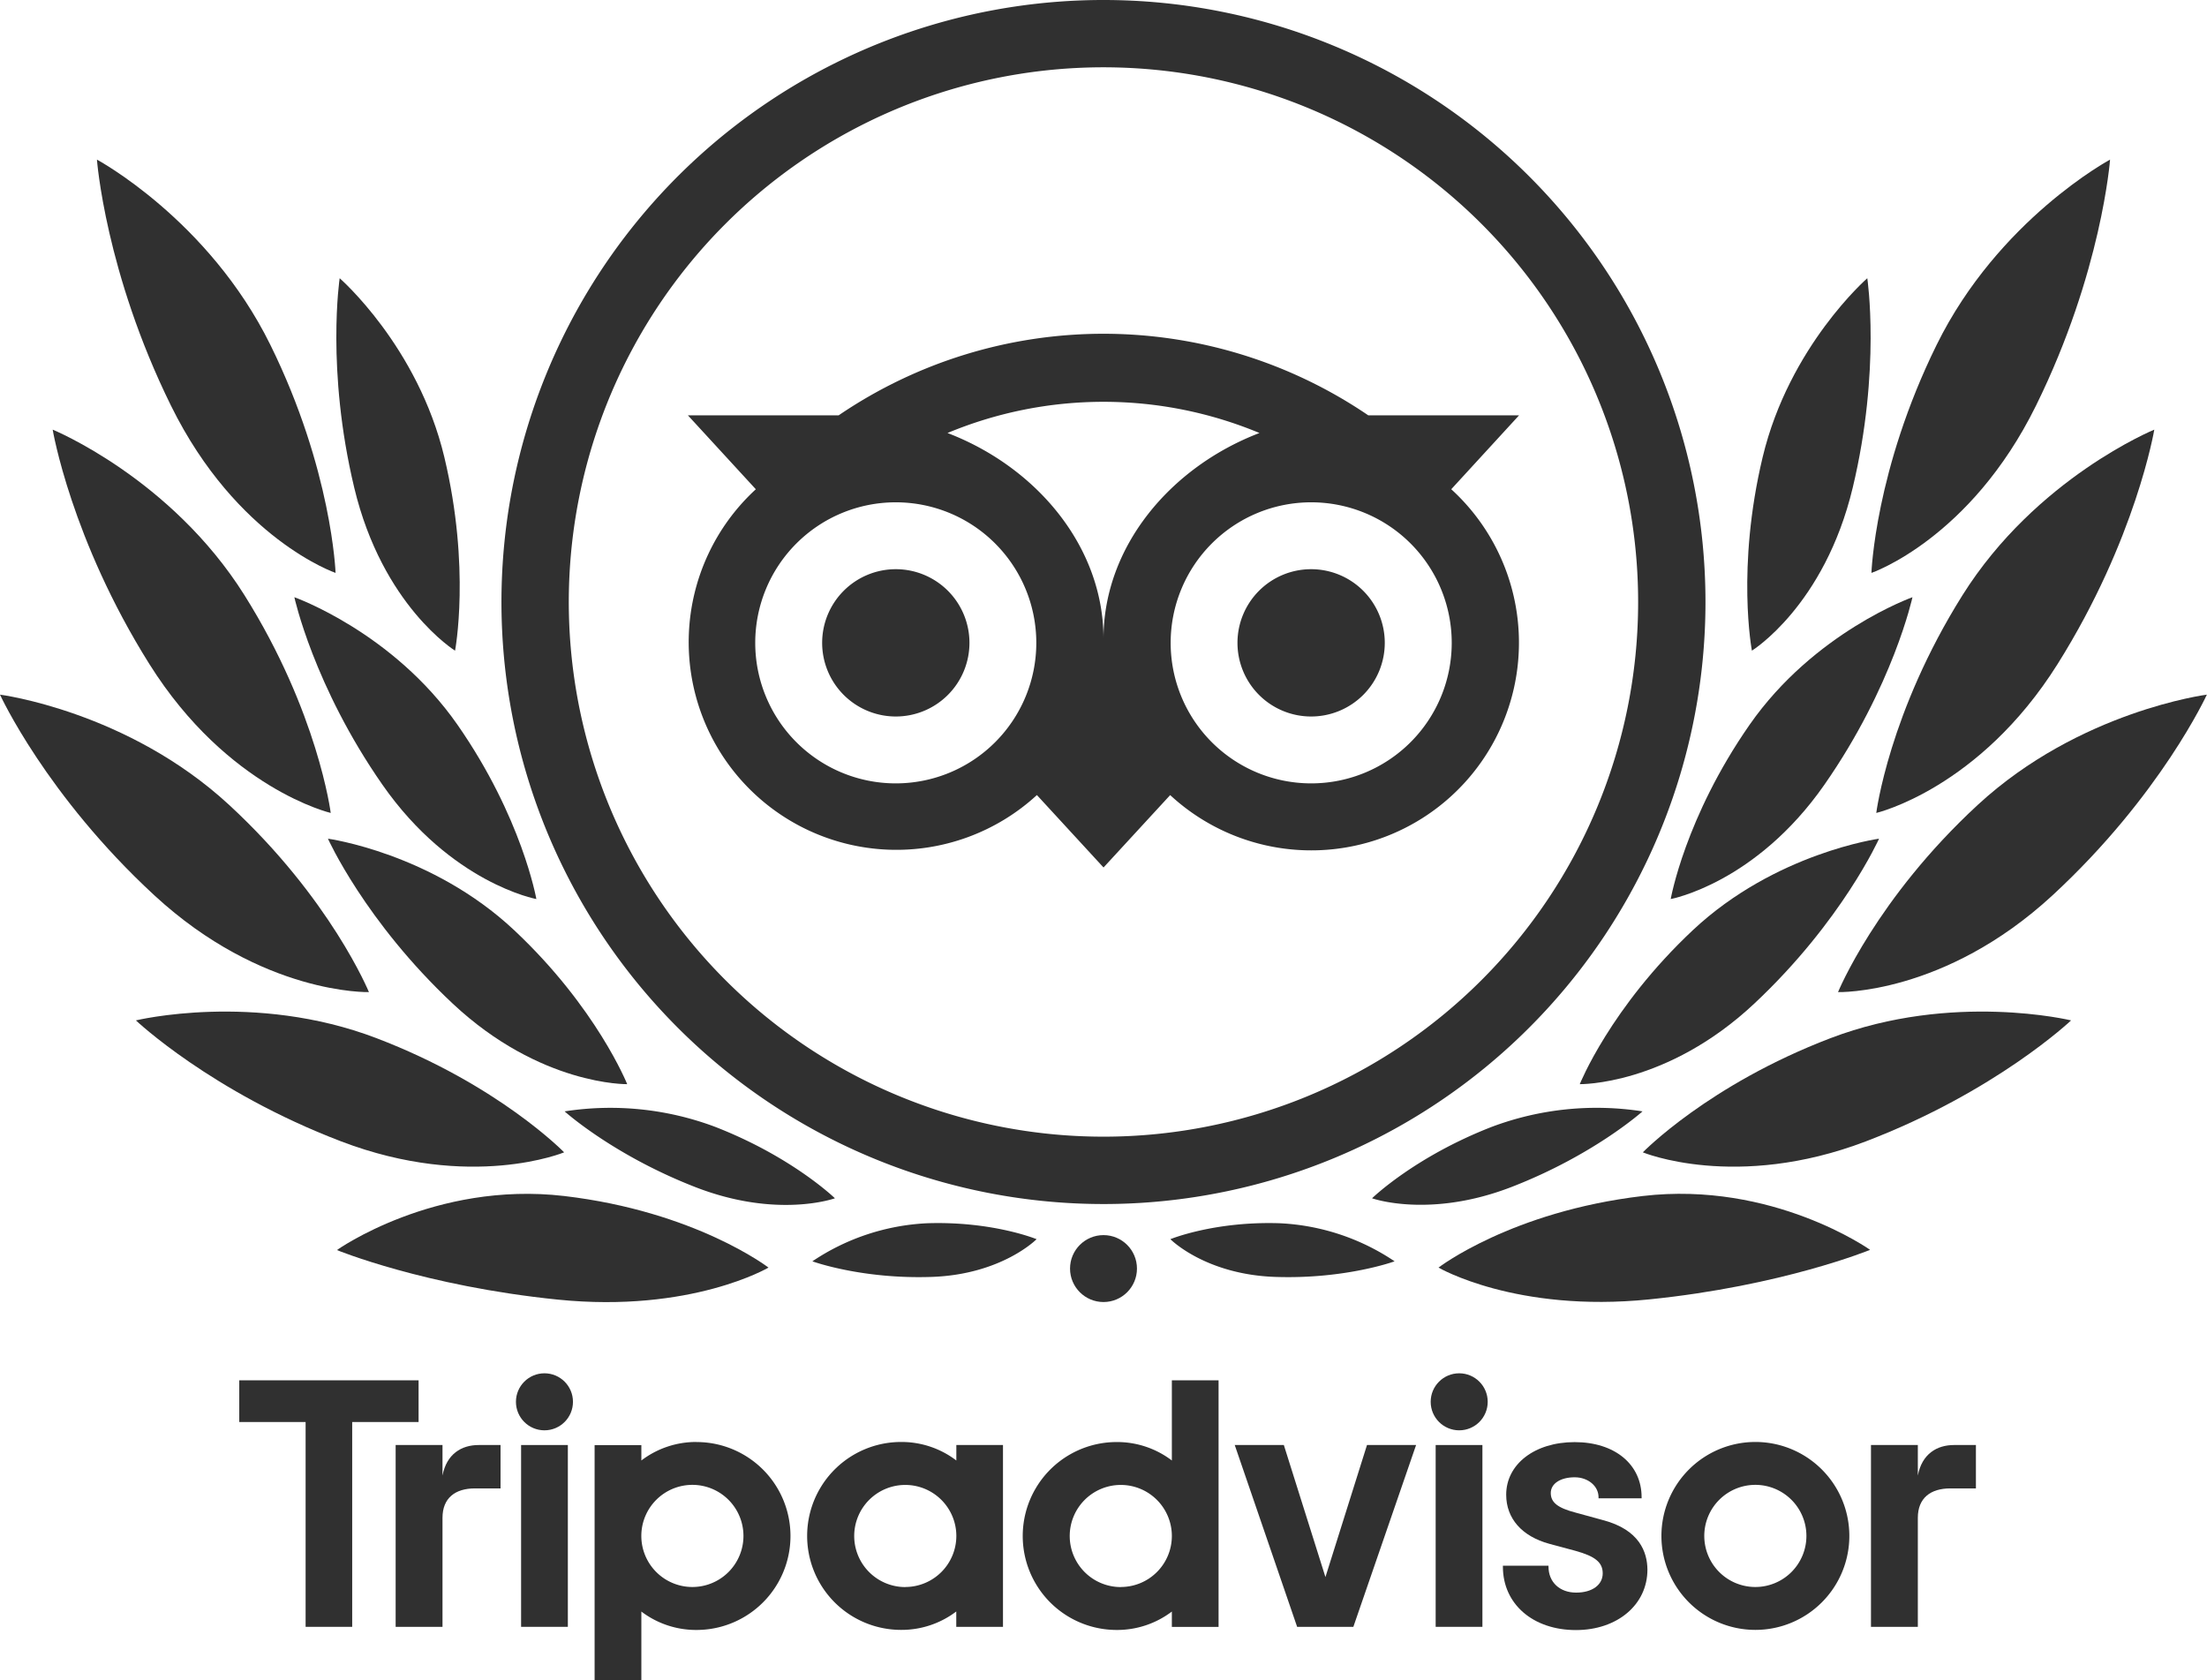 <svg xmlns="http://www.w3.org/2000/svg" viewBox="0 0 629.28 479.07"><defs><style>.a{fill:#303030;}</style></defs><path class="a" d="M398.71,515.58A171.65,171.65,0,1,0,570.35,687.23,171.65,171.65,0,0,0,398.71,515.58Zm0,324.09A152.45,152.45,0,1,1,551.15,687.23,152.44,152.44,0,0,1,398.71,839.67Zm-38.22-140.8a21,21,0,1,1-21-21A21,21,0,0,1,360.49,698.87Zm118.42,0a21,21,0,1,1-21-21A21,21,0,0,1,478.91,698.87Zm18.92-43.76L517.2,634h-43a134.18,134.18,0,0,0-151,0H280.21l19.37,21.08a59.21,59.21,0,1,0,80.14,87.19l19,20.65,19-20.64a59.22,59.22,0,1,0,80.15-87.2ZM339.48,738.94a40.07,40.07,0,1,1,40.07-40.07A40.07,40.07,0,0,1,339.48,738.94Zm59.23-41.22c0-26.37-19.18-49-44.48-58.68a115.64,115.64,0,0,1,88.95,0C417.88,648.72,398.71,671.35,398.71,697.72Zm59.2,41.22A40.07,40.07,0,1,1,498,698.87,40.07,40.07,0,0,1,457.91,738.94Z" transform="translate(-84.07 -515.58)"/><path class="a" d="M303.19,877s-20.79-16-58.25-20.41C207.88,852.27,180.13,872,180.13,872s25,10.28,63,14.13S303.19,877,303.19,877Z" transform="translate(-84.07 -515.58)"/><path class="a" d="M244.92,844.14s-18.72-19.28-53.52-32.56-68.58-5.06-68.58-5.06S144.24,826.84,181.3,841,244.92,844.14,244.92,844.14Z" transform="translate(-84.07 -515.58)"/><path class="a" d="M189.26,798.45s-10.88-26.63-39.88-53.39-65.31-31.42-65.31-31.42,13.13,28.71,44,57.21S189.26,798.45,189.26,798.45Z" transform="translate(-84.07 -515.58)"/><path class="a" d="M178.37,747.37s-3.61-28.66-24.59-62.08-54.69-47.21-54.69-47.21,5.23,31.27,27.58,66.85S178.37,747.37,178.37,747.37Z" transform="translate(-84.07 -515.58)"/><path class="a" d="M179.75,678.93s-1-29.35-18.61-65.06-49.43-52.78-49.43-52.78,2.36,32.12,21.12,70.17S179.75,678.93,179.75,678.93Z" transform="translate(-84.07 -515.58)"/><path class="a" d="M262.9,824.7s-8.7-21.82-32.2-43.88-53.12-26.11-53.12-26.11,10.53,23.54,35.55,47S262.9,824.7,262.9,824.7Z" transform="translate(-84.07 -515.58)"/><path class="a" d="M322.13,857.24S310,845.45,288,836.88a85,85,0,0,0-42.94-4.42s13.8,12.45,37.25,21.58S322.13,857.24,322.13,857.24Z" transform="translate(-84.07 -515.58)"/><path class="a" d="M379.63,868.9s-12.55-5.18-31.3-4.54a64.05,64.05,0,0,0-32.63,10.85s14,5.13,34,4.45S379.63,868.9,379.63,868.9Z" transform="translate(-84.07 -515.58)"/><path class="a" d="M237,771.92s-4.06-23.24-22.48-49.68S168,685.86,168,685.86s5.49,25.31,25.11,53.46S237,771.92,237,771.92Z" transform="translate(-84.07 -515.58)"/><path class="a" d="M213.82,701.1s4.5-23.56-3.06-55.19-29.84-51-29.84-51-3.92,26,4.15,59.71S213.82,701.1,213.82,701.1Z" transform="translate(-84.07 -515.58)"/><path class="a" d="M494.23,877s20.78-16,58.24-20.41c37.06-4.35,64.82,15.35,64.82,15.35s-25,10.28-63,14.13S494.23,877,494.23,877Z" transform="translate(-84.07 -515.58)"/><path class="a" d="M552.49,844.14s18.72-19.28,53.53-32.56,68.58-5.06,68.58-5.06S653.17,826.84,616.11,841,552.49,844.14,552.49,844.14Z" transform="translate(-84.07 -515.58)"/><path class="a" d="M608.15,798.45S619,771.82,648,745.06s65.31-31.42,65.31-31.42-13.14,28.71-44,57.21S608.15,798.45,608.15,798.45Z" transform="translate(-84.07 -515.58)"/><path class="a" d="M619.05,747.37s3.6-28.66,24.58-62.08,54.69-47.21,54.69-47.21-5.23,31.27-27.58,66.85S619.05,747.37,619.05,747.37Z" transform="translate(-84.07 -515.58)"/><path class="a" d="M617.67,678.93s1-29.35,18.61-65.06,49.43-52.78,49.43-52.78-2.37,32.12-21.13,70.17S617.67,678.93,617.67,678.93Z" transform="translate(-84.07 -515.58)"/><path class="a" d="M534.51,824.7s8.71-21.82,32.21-43.88,53.12-26.11,53.12-26.11-10.53,23.54-35.55,47S534.51,824.7,534.51,824.7Z" transform="translate(-84.07 -515.58)"/><path class="a" d="M475.28,857.24s12.09-11.79,34.12-20.36a85.05,85.05,0,0,1,43-4.42S538.54,844.91,515.09,854,475.28,857.24,475.28,857.24Z" transform="translate(-84.07 -515.58)"/><path class="a" d="M417.78,868.9s12.55-5.18,31.3-4.54a64.05,64.05,0,0,1,32.63,10.85s-14,5.13-34,4.45S417.78,868.9,417.78,868.9Z" transform="translate(-84.07 -515.58)"/><path class="a" d="M560.44,771.92s4.06-23.24,22.48-49.68,46.45-36.38,46.45-36.38-5.48,25.31-25.11,53.46S560.44,771.92,560.44,771.92Z" transform="translate(-84.07 -515.58)"/><path class="a" d="M583.59,701.1s-4.5-23.56,3.07-55.19,29.83-51,29.83-51,3.92,26-4.15,59.71S583.59,701.1,583.59,701.1Z" transform="translate(-84.07 -515.58)"/><circle class="a" cx="314.64" cy="361.7" r="9.54"/><path class="a" d="M210.24,936.3v-8.71H196.88v51.84h13.36V948.35c0-5.63,3.61-8.39,9.24-8.39h7.31V927.59h-6.24C215.66,927.59,211.41,930.14,210.24,936.3Z" transform="translate(-84.07 -515.58)"/><rect class="a" x="148.58" y="412.01" width="13.33" height="51.84"/><path class="a" d="M282.67,926.72A25.76,25.76,0,0,0,266.94,932v-4.39H253.61v67.06h13.33v-19.6a25.81,25.81,0,0,0,15.73,5.25,26.79,26.79,0,1,0,0-53.58Zm-1.18,41.35a14.56,14.56,0,1,1,14.56-14.56A14.56,14.56,0,0,1,281.49,968.07Z" transform="translate(-84.07 -515.58)"/><path class="a" d="M541.12,949l-7.77-2.13c-5.12-1.33-7.11-2.9-7.11-5.6s2.8-4.48,6.81-4.48c3.82,0,6.81,2.5,6.81,5.69v.3h12.28v-.3c0-9.4-7.67-15.72-19.09-15.72s-19.52,6.31-19.52,15c0,6.77,4.48,11.87,12.31,14l7.45,2c5.65,1.57,7.76,3.31,7.76,6.42,0,3.29-3,5.49-7.57,5.49-4.72,0-7.89-3-7.89-7.42V962h-13v.29c0,10.64,8.57,18.06,20.82,18.06,11.82,0,20.39-7.25,20.39-17.25C553.76,958.16,551.57,951.75,541.12,949Z" transform="translate(-84.07 -515.58)"/><path class="a" d="M356.75,932A25.76,25.76,0,0,0,341,926.72a26.79,26.79,0,1,0,0,53.58,25.81,25.81,0,0,0,15.73-5.25v4.38h13.32V927.59H356.75Zm-14.56,36.09a14.56,14.56,0,1,1,14.56-14.56h0A14.57,14.57,0,0,1,342.19,968.07Z" transform="translate(-84.07 -515.58)"/><path class="a" d="M418.2,932a25.76,25.76,0,0,0-15.73-5.26,26.79,26.79,0,0,0,0,53.58,25.81,25.81,0,0,0,15.73-5.25v4.38h13.32V909.14H418.2Zm-14.56,36.09a14.56,14.56,0,1,1,14.56-14.56A14.55,14.55,0,0,1,403.64,968.07Z" transform="translate(-84.07 -515.58)"/><rect class="a" x="409.35" y="412.01" width="13.33" height="51.84"/><path class="a" d="M584.58,926.72a26.79,26.79,0,1,0,26.79,26.79A26.78,26.78,0,0,0,584.58,926.72Zm0,41.35a14.56,14.56,0,1,1,14.55-14.56A14.56,14.56,0,0,1,584.58,968.07Z" transform="translate(-84.07 -515.58)"/><path class="a" d="M630.9,936.3v-8.71H617.54v51.84H630.9V948.35c0-5.63,3.62-8.39,9.25-8.39h7.31V927.59h-6.25C636.32,927.59,632.07,930.14,630.9,936.3Z" transform="translate(-84.07 -515.58)"/><polygon class="a" points="119.35 393.56 68.22 393.56 68.22 405.45 87.14 405.45 87.14 463.85 100.42 463.85 100.42 405.45 119.35 405.45 119.35 393.56"/><polygon class="a" points="377.92 449.66 366.06 412.01 352.06 412.01 369.85 463.85 385.88 463.85 403.77 412.01 389.77 412.01 377.92 449.66"/><circle class="a" cx="155.24" cy="399.69" r="8.13"/><circle class="a" cx="416.06" cy="399.69" r="8.13"/></svg>